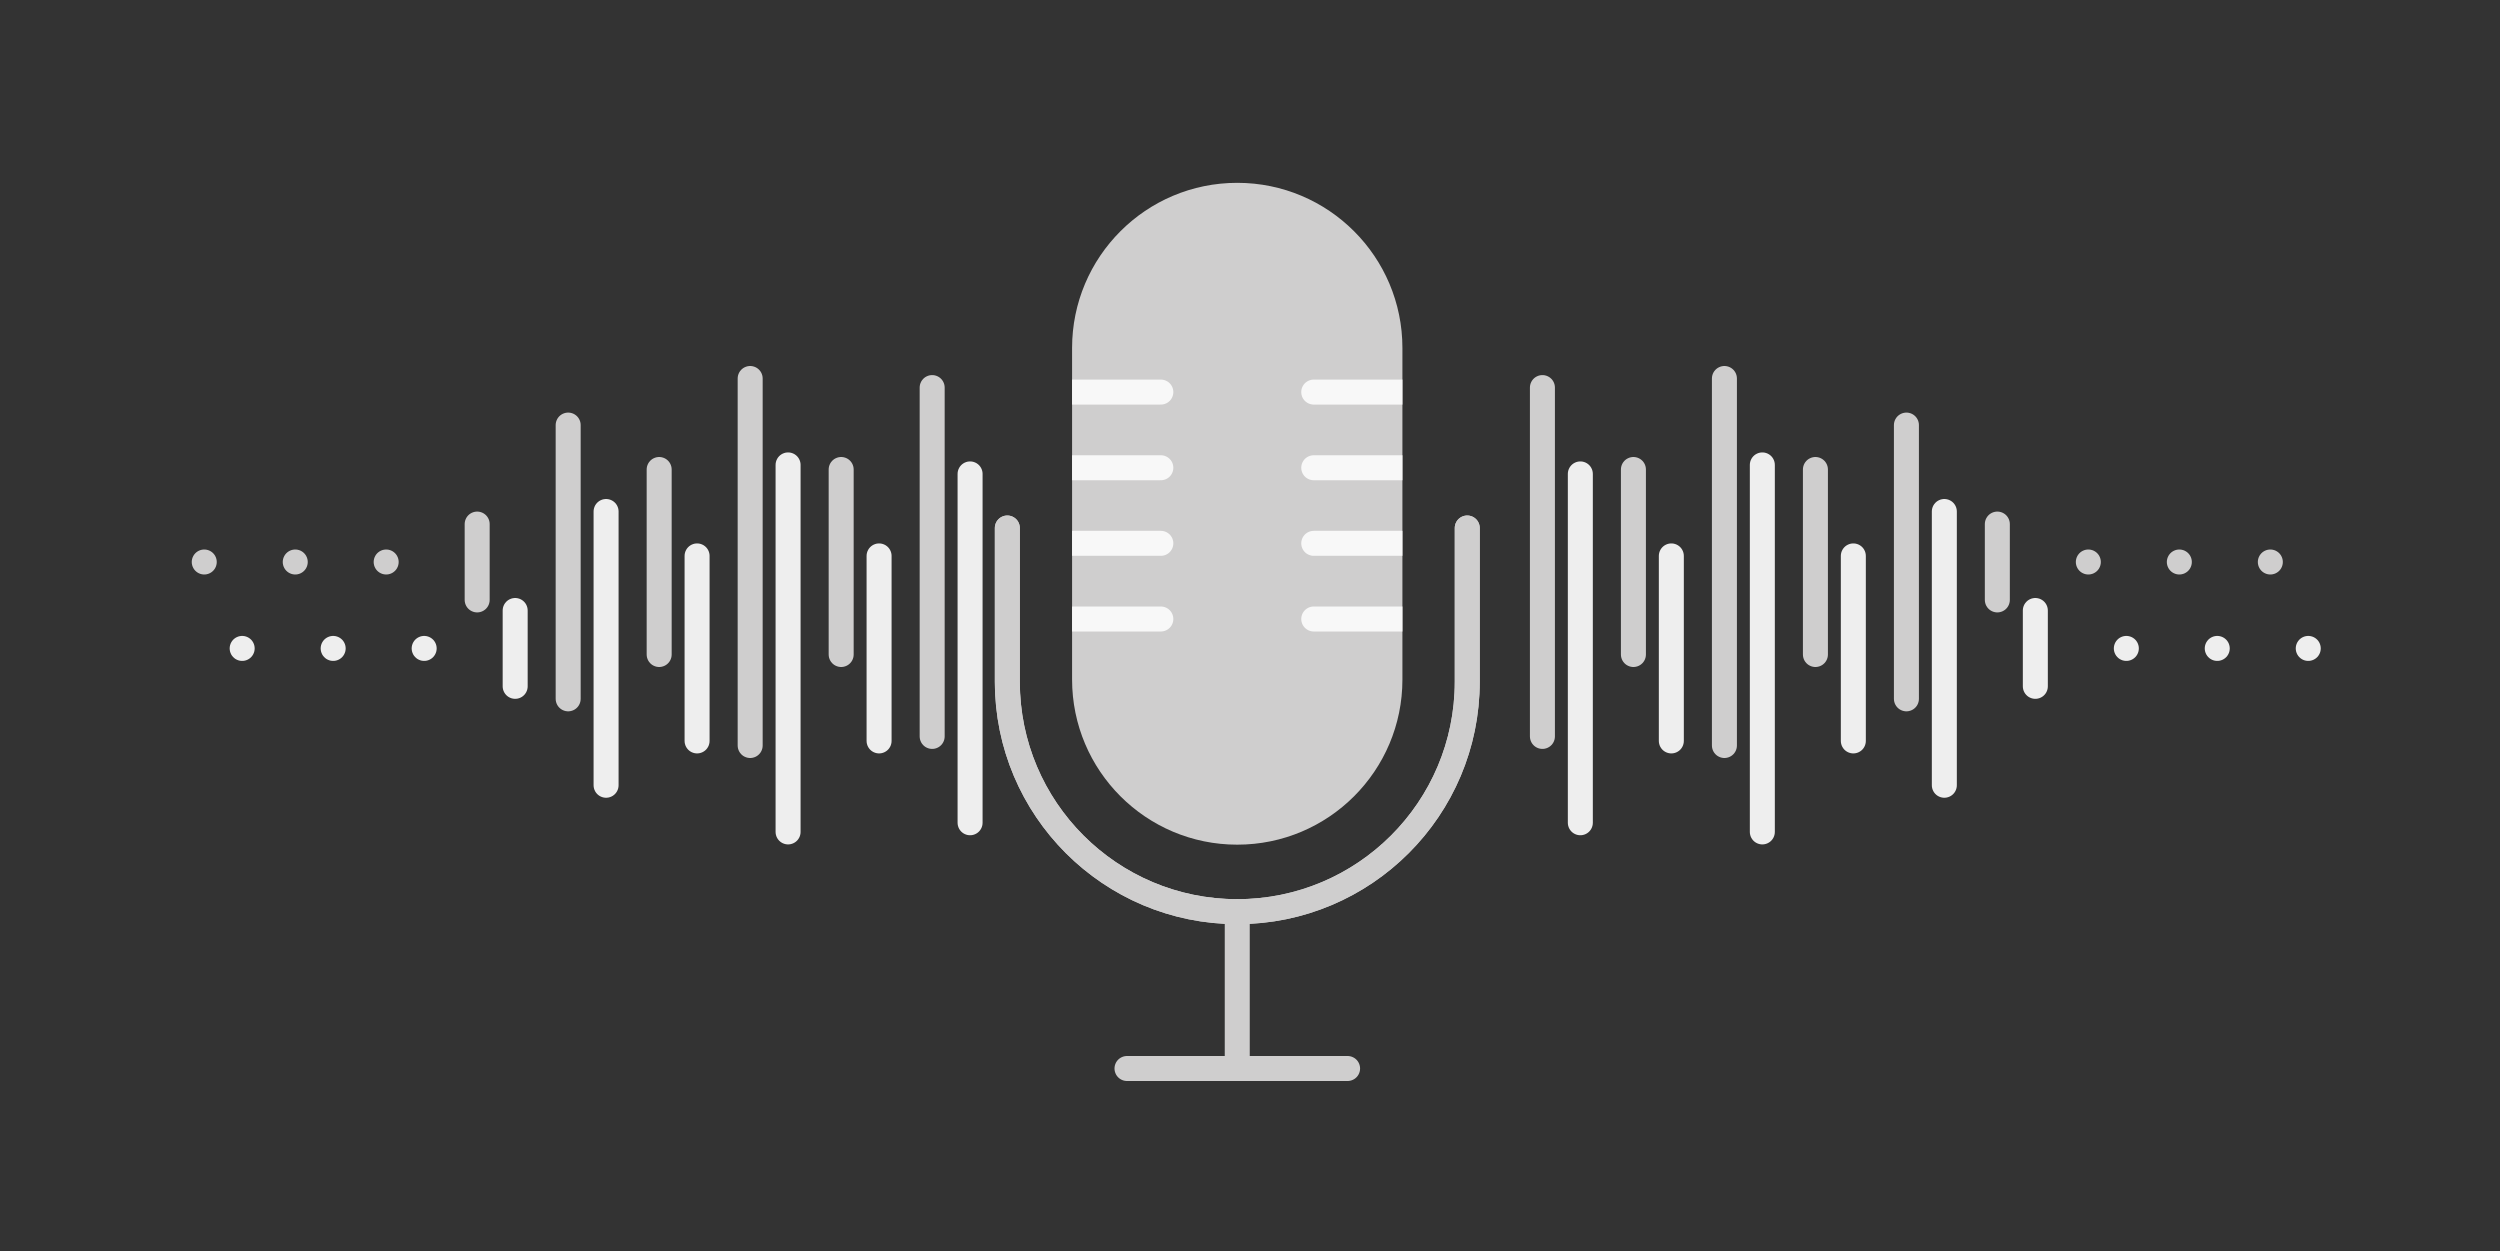 <svg xmlns="http://www.w3.org/2000/svg" xmlns:xlink="http://www.w3.org/1999/xlink" id="podcast-mic" x="0" y="0" viewBox="0 0 3000 1501.6" style="enable-background:new 0 0 3000 1501.6" xml:space="preserve"><rect x="0" y="0" width="3000" height="1501.6" fill="#333333" stroke="none"/>  <style>.st0,.st1,.st5{fill:none;stroke:#eee;stroke-width:30;stroke-linecap:round;stroke-linejoin:round;stroke-miterlimit:10}.st1,.st5{stroke:#cfcece}.st5{stroke:#f8f8f8}</style>  <path class="st0" d="M1896.4 987.3V568.7M2005.6 889.1v-222M2114.8 998.3V557.9M2224 889.1v-222M2333.2 942.3V613.8M2442.4 823.6v-91M2551.6 778.1h0M2660.7 778.1h0M2769.9 778.1h0M1164.1 987.3V568.7M1054.9 889.1v-222M945.7 998.3V557.9M836.5 889.1v-222M727.3 942.3V613.8M618.2 823.6v-91M509 778.1h0M399.8 778.1h0M290.6 778.1h0"></path>  <g>    <path class="st1" d="M1760.7 633.6v184.5c0 152.4-123.6 275.9-276 275.9s-275.9-123.6-275.9-275.9V633.6"></path>    <path class="st1" d="M1208.8 633.6v184.5c0 152.4 123.6 275.9 275.9 275.9 152.4 0 276-123.6 276-275.9V633.6M1484.7 1093.8v183.8"></path>    <g id="_x3C_Mirror_Repeat_x3E__00000039825270047700143380000001873615758650406331_">      <defs>        <path id="SVGID_1_" d="M230.1 439.2h903.5v470.4H230.1z"></path>      </defs>      <clipPath id="SVGID_00000138540706384387753740000017735197198854237116_">        <use xlink:href="#SVGID_1_" style="overflow:visible"></use>      </clipPath>      <path style="clip-path:url(#SVGID_00000138540706384387753740000017735197198854237116_);fill:none;stroke:#cfcece;stroke-width:30;stroke-linecap:round;stroke-linejoin:round;stroke-miterlimit:10" d="M1118.6 465.1v418.6M1009.4 563.4v222M900.2 454.2v440.4M791 563.4v222M681.8 510.1v328.5M572.6 628.9v91M463.4 674.4h0M354.3 674.4h0M245.1 674.4h0"></path>    </g>    <g id="_x3C_Mirror_Repeat_x3E__00000105402597788634219480000011749425548097501367_">      <defs>        <path id="SVGID_00000173878237809934352180000018187631563311014054_" d="M1835.9 439.2h903.5v470.4h-903.5z"></path>      </defs>      <clipPath id="SVGID_00000113351982445318804820000006977012579095488446_">        <use xlink:href="#SVGID_00000173878237809934352180000018187631563311014054_" style="overflow:visible"></use>      </clipPath>      <path style="clip-path:url(#SVGID_00000113351982445318804820000006977012579095488446_);fill:none;stroke:#cfcece;stroke-width:30;stroke-linecap:round;stroke-linejoin:round;stroke-miterlimit:10" d="M1850.9 465.1v418.6M1960.1 563.4v222M2069.3 454.2v440.4M2178.5 563.4v222M2287.7 510.1v328.5M2396.8 628.9v91M2506 674.4h0M2615.2 674.4h0M2724.4 674.4h0"></path>    </g>    <path class="st1" d="M1617.1 1282.2h-264.7"></path>    <g>      <defs>        <path id="SVGID_00000140009735008009932800000006892322276809400195_" d="M1484.7 1013.6c-109.4 0-198.2-88.7-198.2-198.2V417.6c0-109.4 88.7-198.2 198.2-198.2 109.4 0 198.2 88.7 198.2 198.2v397.9c0 109.4-88.7 198.1-198.2 198.1z"></path>      </defs>      <use xlink:href="#SVGID_00000140009735008009932800000006892322276809400195_" style="overflow:visible;fill:#cfcece"></use>      <clipPath id="SVGID_00000021100036454960007050000018336651618128425367_">        <use xlink:href="#SVGID_00000140009735008009932800000006892322276809400195_" style="overflow:visible"></use>      </clipPath>      <g style="clip-path:url(#SVGID_00000021100036454960007050000018336651618128425367_)">        <path class="st5" d="M1393 470.5h-245.3M1393 561.3h-245.3M1393 652h-245.3M1393 742.8h-245.3"></path>      </g>      <g style="clip-path:url(#SVGID_00000021100036454960007050000018336651618128425367_)">        <path class="st5" d="M1576.5 470.5h245.3M1576.5 561.3h245.3M1576.5 652h245.3M1576.5 742.8h245.3"></path>      </g>    </g>  </g></svg>